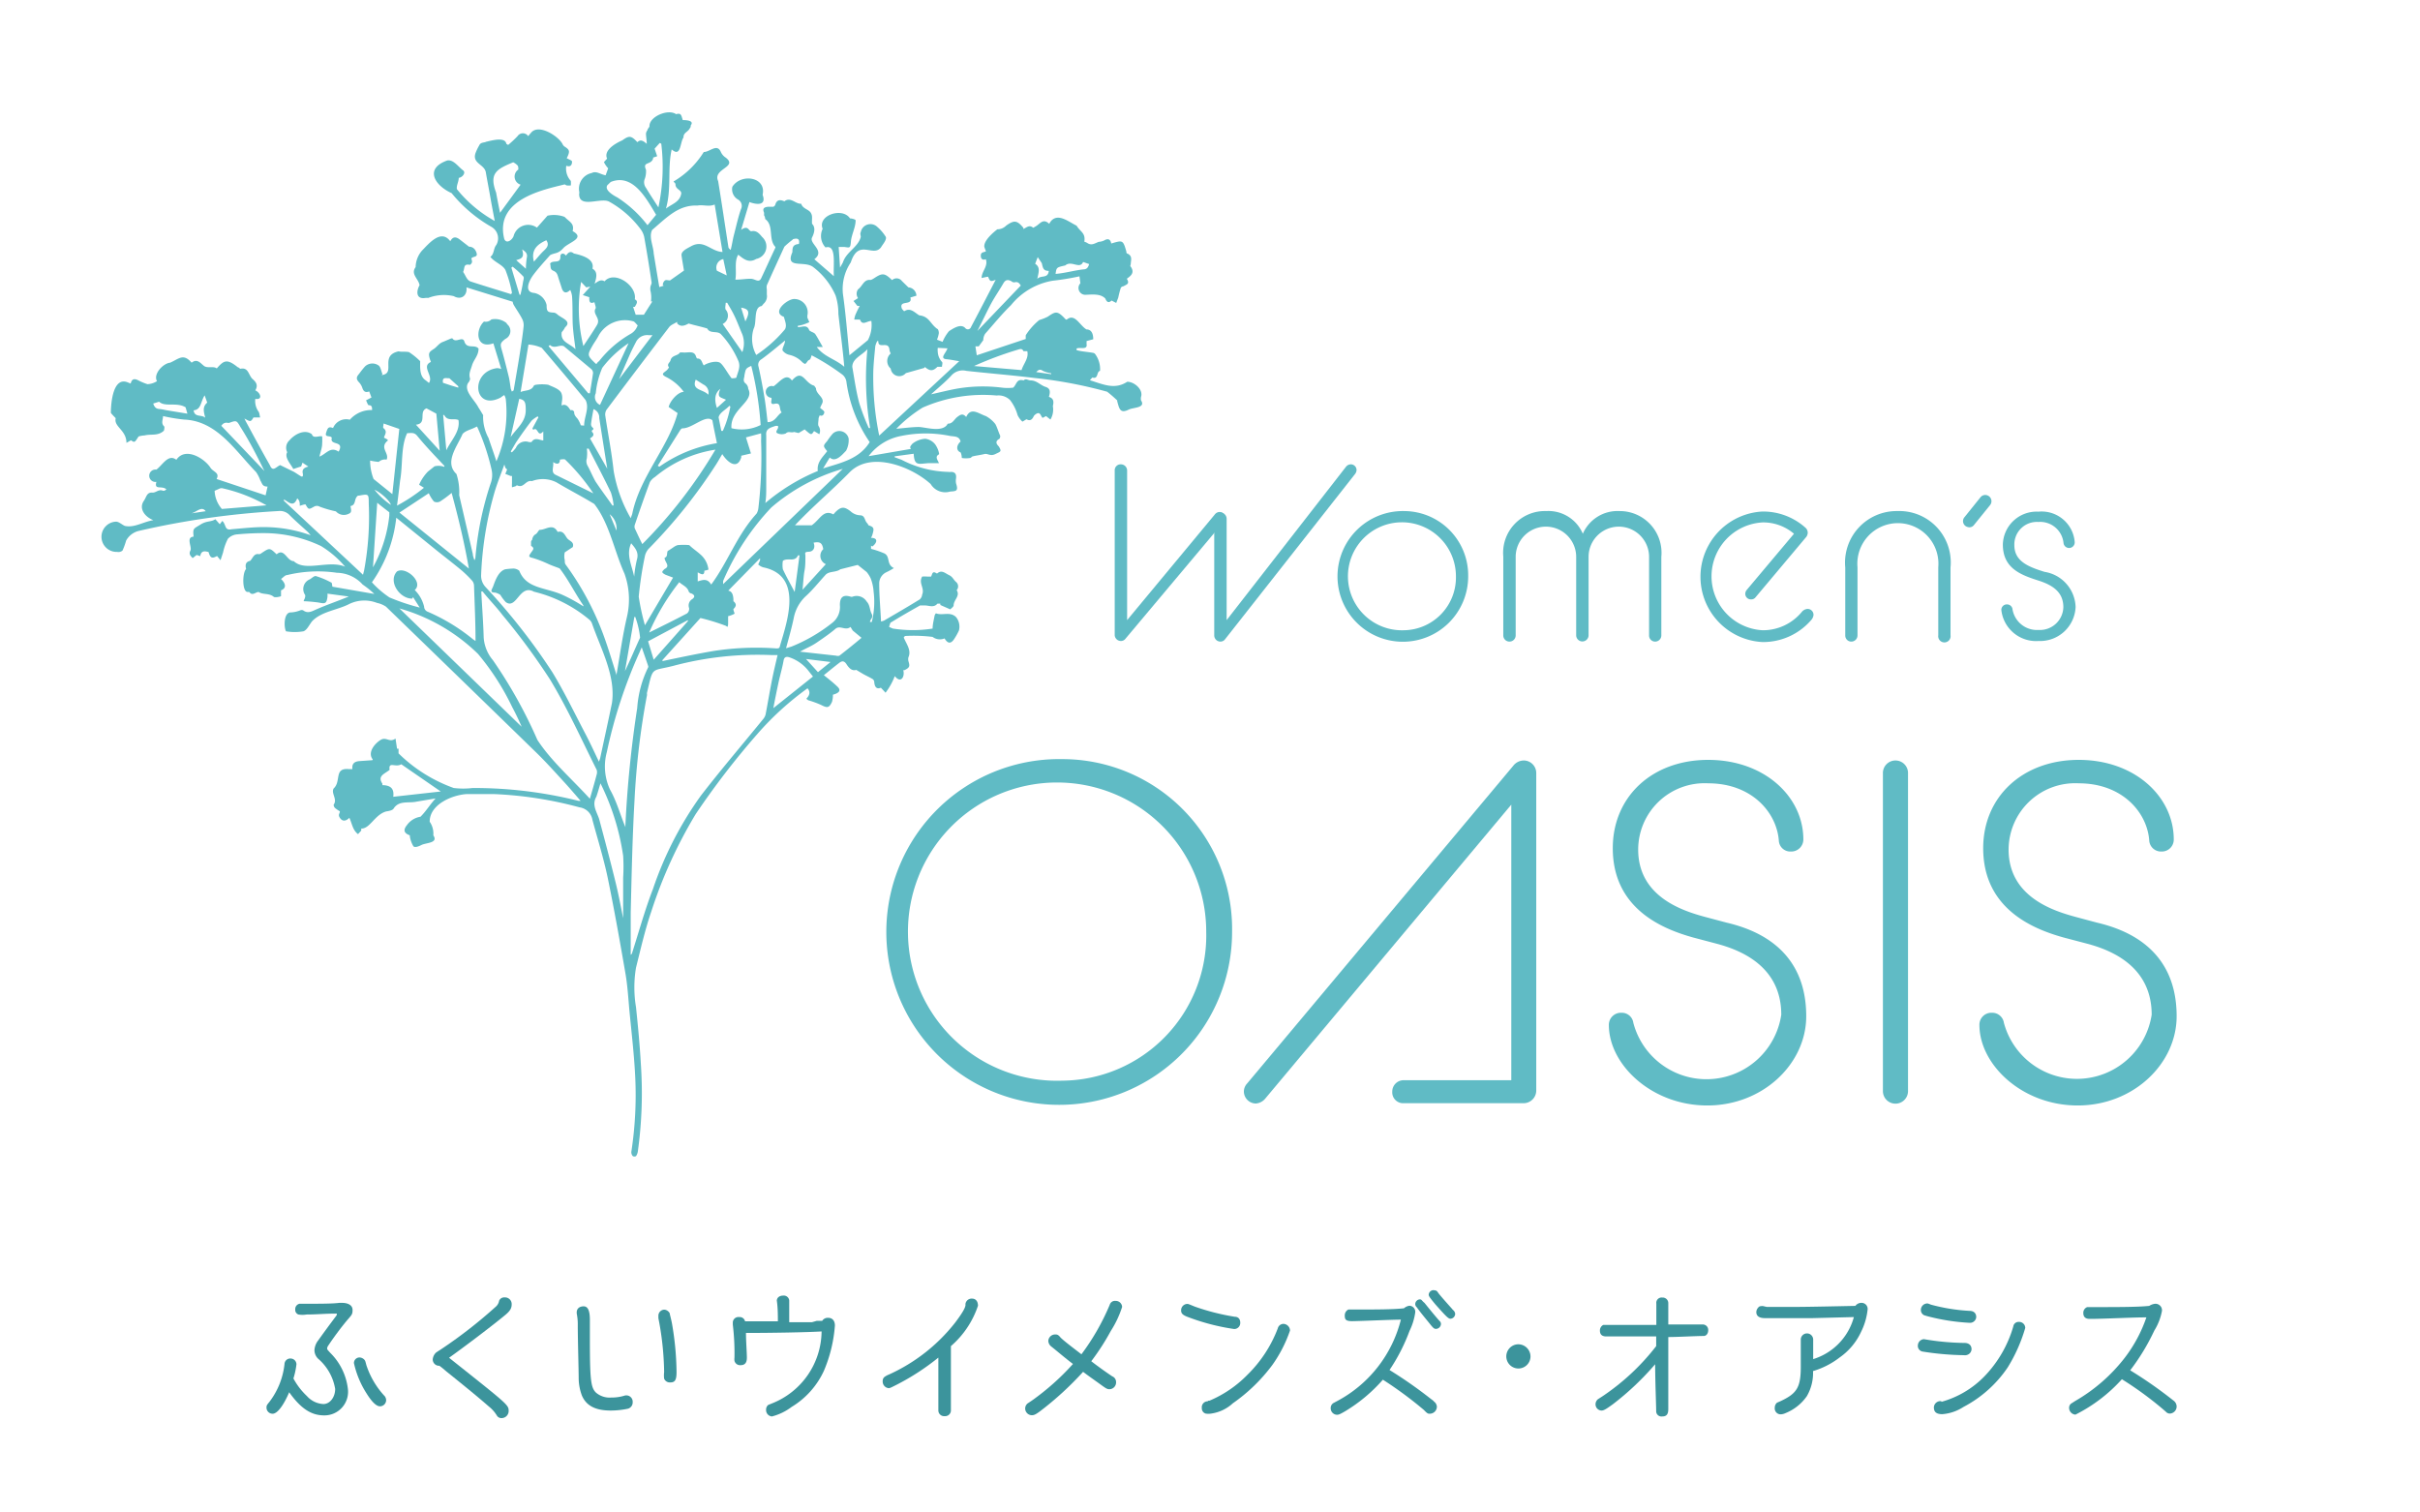 <svg id="b2f9f04f-301d-4476-a997-30241a3cb40e" xmlns="http://www.w3.org/2000/svg" viewBox="0 0 160 100"><defs><style>.f36eb2da-9d14-4406-9c32-775f596f2c49{fill:#60bbc5;}.a90bec7c-0daf-4129-a980-681efc8952a2{fill:#3c949c;}</style></defs><path class="f36eb2da-9d14-4406-9c32-775f596f2c49" d="M70.23,50.19A11.43,11.43,0,1,0,81.46,61.61,11.23,11.23,0,0,0,70.23,50.19Zm0,21.26a9.86,9.86,0,1,1,9.52-9.84A9.6,9.6,0,0,1,70.23,71.45Z"/><path class="f36eb2da-9d14-4406-9c32-775f596f2c49" d="M100.75,50.28a.89.89,0,0,0-.7.35l-17.59,21a.79.79,0,0,0-.22.54.8.8,0,0,0,.79.79.89.89,0,0,0,.61-.31L99.92,53.2V71.42H92.81a.75.75,0,0,0-.76.76.72.72,0,0,0,.76.76h7.94a.84.84,0,0,0,.82-.85v-21A.83.83,0,0,0,100.75,50.28Z"/><path class="f36eb2da-9d14-4406-9c32-775f596f2c49" d="M114.15,61l-1.43-.38c-1.43-.39-4.41-1.31-4.41-4.45a4.39,4.39,0,0,1,4.63-4.38c2.89,0,4.54,1.94,4.67,3.81a.76.76,0,0,0,.79.7.8.8,0,0,0,.83-.8c0-2.82-2.57-5.26-6.29-5.26s-6.31,2.44-6.31,5.84c0,4.12,3.49,5.39,5.3,5.9l1.55.41c1.72.45,4.29,1.56,4.29,4.7a5,5,0,0,1-9.78.54.77.77,0,0,0-.79-.67.8.8,0,0,0-.83.8c0,2.63,2.83,5.33,6.51,5.33s6.54-2.76,6.54-5.9C119.42,62.63,115.93,61.42,114.15,61Z"/><path class="f36eb2da-9d14-4406-9c32-775f596f2c49" d="M125.32,50.28a.83.83,0,0,0-.83.86v21a.83.83,0,1,0,1.66,0v-21A.83.83,0,0,0,125.32,50.28Z"/><path class="f36eb2da-9d14-4406-9c32-775f596f2c49" d="M138.64,61l-1.42-.38c-1.43-.39-4.42-1.31-4.42-4.45a4.4,4.4,0,0,1,4.64-4.38c2.89,0,4.54,1.94,4.66,3.81a.78.78,0,0,0,.8.7.79.79,0,0,0,.82-.8c0-2.82-2.57-5.26-6.28-5.26s-6.32,2.44-6.32,5.84c0,4.12,3.49,5.39,5.3,5.9l1.56.41c1.71.45,4.28,1.56,4.28,4.7a5,5,0,0,1-9.77.54.78.78,0,0,0-.8-.67.79.79,0,0,0-.82.8c0,2.63,2.82,5.33,6.5,5.33s6.54-2.76,6.54-5.9C143.91,62.63,140.42,61.42,138.64,61Z"/><path class="f36eb2da-9d14-4406-9c32-775f596f2c49" d="M92.82,33.79a4.32,4.32,0,1,0,4.25,4.32A4.25,4.25,0,0,0,92.82,33.79Zm0,7.88a3.57,3.57,0,1,1,3.44-3.56A3.49,3.49,0,0,1,92.82,41.67Z"/><path class="f36eb2da-9d14-4406-9c32-775f596f2c49" d="M107.08,33.79a2.5,2.5,0,0,0-2.43,1.5,2.47,2.47,0,0,0-2.42-1.5,2.76,2.76,0,0,0-2.84,3V42a.41.41,0,0,0,.41.42.41.41,0,0,0,.41-.42V36.82a2,2,0,1,1,4,0V42a.41.41,0,1,0,.82,0V36.82a2,2,0,1,1,4,0V42a.4.4,0,0,0,.41.42.41.41,0,0,0,.4-.42V36.82A2.76,2.76,0,0,0,107.08,33.79Z"/><path class="f36eb2da-9d14-4406-9c32-775f596f2c49" d="M119.49,40.26a.55.55,0,0,0-.34.17,3.33,3.33,0,0,1-2.61,1.24,3.57,3.57,0,0,1,0-7.13,3.13,3.13,0,0,1,2.07.75L115.49,39a.41.41,0,0,0-.1.26.37.37,0,0,0,.39.37.35.35,0,0,0,.29-.14l3.31-3.94a.49.49,0,0,0,.14-.33.45.45,0,0,0-.14-.32,4.2,4.2,0,0,0-2.84-1.08,4.32,4.32,0,0,0,0,8.63,4.2,4.2,0,0,0,3.23-1.48.62.62,0,0,0,.13-.29A.39.39,0,0,0,119.49,40.26Z"/><path class="f36eb2da-9d14-4406-9c32-775f596f2c49" d="M125.45,33.79A3.41,3.41,0,0,0,122,37.52V42a.4.4,0,0,0,.4.42.41.41,0,0,0,.41-.42V37.5a2.68,2.68,0,1,1,5.34,0V42a.41.41,0,1,0,.81,0V37.52A3.4,3.4,0,0,0,125.45,33.79Z"/><path class="f36eb2da-9d14-4406-9c32-775f596f2c49" d="M131.39,32.75a.4.4,0,0,0-.45.13l-1.07,1.33a.4.4,0,0,0,.21.63.38.38,0,0,0,.44-.14l1.06-1.31A.41.41,0,0,0,131.39,32.75Z"/><path class="f36eb2da-9d14-4406-9c32-775f596f2c49" d="M135.18,37.81c-1.1-.34-2-.71-2-1.77a1.49,1.49,0,0,1,1.59-1.53,1.55,1.55,0,0,1,1.66,1.38.37.37,0,0,0,.74-.06,2.19,2.19,0,0,0-2.4-2A2.23,2.23,0,0,0,132.42,36c0,1.55,1.14,2,2.34,2.38,1,.32,1.66.79,1.66,1.77a1.55,1.55,0,0,1-1.64,1.5,1.64,1.64,0,0,1-1.73-1.42.37.37,0,0,0-.36-.27.36.36,0,0,0-.37.37,2.31,2.31,0,0,0,2.46,2.05,2.35,2.35,0,0,0,2.45-2.25A2.43,2.43,0,0,0,135.18,37.81Z"/><path class="f36eb2da-9d14-4406-9c32-775f596f2c49" d="M73.7,31.11a.39.39,0,0,1,.41-.41.41.41,0,0,1,.41.41V41l5.81-7a.4.4,0,0,1,.29-.15.38.38,0,0,1,.39.38.41.41,0,0,1-.1.26l-6.49,7.73a.38.38,0,0,1-.31.16A.41.41,0,0,1,73.7,42Z"/><path class="f36eb2da-9d14-4406-9c32-775f596f2c49" d="M80.28,34.3a.4.4,0,0,1,.41-.41.41.41,0,0,1,.41.41V41L89,30.85a.42.42,0,0,1,.3-.15.38.38,0,0,1,.39.38.47.47,0,0,1-.1.26L81,42.26a.38.38,0,0,1-.31.16.41.41,0,0,1-.41-.42Z"/><path class="f36eb2da-9d14-4406-9c32-775f596f2c49" d="M60.41,30l-1.26.17,0,.06.46.17a7.06,7.06,0,0,0,3.08.8.43.43,0,0,0,.17,0c.28,0,.38.14.35.42a1,1,0,0,0,0,.34c.17.52,0,.51-.39.54A1.13,1.13,0,0,1,61.53,32c-1.23-1.12-3.9-2.2-5.33-.8-1.18,1.21-2.49,2.3-3.64,3.53h1.11c.56-.4.77-1.07,1.43-.72l.13-.15c.38-.37.58-.38,1-.06a1,1,0,0,0,.64.27c.31,0,.29.32.43.48s.09.17.15.19c.35.11.35.22.22.64a.6.6,0,0,1-.09.18c.48,0,.43.31.1.57l-.09-.05v.21a5.49,5.49,0,0,1,.81.27c.51.18.16.74.7,1a4.57,4.57,0,0,1-.51.28.82.82,0,0,0-.46.73c0,.83.08,1.66.12,2.52a1,1,0,0,0,.2-.06c.79-.46,1.58-.92,2.36-1.4a.49.49,0,0,0,.16-.32c.18-.43-.26-.75,0-1.19a2.44,2.44,0,0,1,.32,0,2.43,2.43,0,0,0,.27,0c.08-.15.08-.41.36-.21h.05c.29-.26.53,0,.77.11s.29.29.45.44a.38.38,0,0,1,.06.56s0,0,0,0c.25.38-.19.63-.2,1,0,.1-.15.19-.22.27L62.17,40l0-.09c-.07,0-.15,0-.19,0-.25.3-.57.11-.86.12-.1,0-.21,0-.29,0-.64.36-1.27.72-1.9,1.11-.08,0-.1.2-.15.3a1.51,1.51,0,0,0,.26.12,8.51,8.51,0,0,0,2.62,0c0-.28.08-.57.13-.85a.37.37,0,0,1,.09-.16c.43.17.93-.14,1.33.25a1,1,0,0,1,.19.89,4.59,4.59,0,0,1-.32.57c-.22.32-.42.3-.63-.05a.1.1,0,0,0,0,0,.8.8,0,0,1-.79-.1,10.09,10.09,0,0,0-1.83-.06l-.08.1c.18.44.52.84.31,1.31a.53.53,0,0,0,0,.25c.11.35.08.43-.26.6,0,0-.09,0-.08,0,.12.43-.16.91-.56.39a4.47,4.47,0,0,1-.61,1.1l-.31-.33c-.29.12-.42-.06-.44-.4a.27.27,0,0,0-.1-.17c-.2-.12-.42-.22-.62-.33l-.47-.28c-.28.09-.48-.12-.64-.37s-.31-.23-.5-.08c-.35.27-.69.55-1,.8.31.25.62.49.91.77s0,.44-.31.52a1.68,1.68,0,0,1-.06.47c-.19.41-.31.42-.72.21a6.15,6.15,0,0,0-.85-.31l-.13-.1c.2-.21.3-.44.08-.69a19.5,19.5,0,0,0-3.3,3A52.73,52.73,0,0,0,46,53.82a30.81,30.81,0,0,0-2.95,6.48c-.41,1.2-.69,2.44-1,3.68a7.89,7.89,0,0,0,0,2.61c.13,1.24.25,2.5.32,3.75a28.11,28.11,0,0,1-.2,5.8.73.73,0,0,1-.12.3.23.23,0,0,1-.21,0,.39.39,0,0,1-.1-.28A24.76,24.76,0,0,0,42,71.24c-.07-1.49-.25-3-.39-4.46-.07-.79-.12-1.59-.25-2.37-.37-2.14-.75-4.29-1.19-6.42-.27-1.27-.66-2.52-1-3.78a1,1,0,0,0-.85-.83,25.62,25.62,0,0,0-5.7-.88c-.58,0-1.17,0-1.75,0-1,.06-2.47.7-2.46,1.83a1.38,1.38,0,0,1,.24.9c.35.52-.48.48-.79.64s-.47.15-.53.08a1.82,1.82,0,0,1-.23-.63.27.27,0,0,1,0-.09c-.4-.14-.45-.36-.2-.67a1.36,1.36,0,0,1,.9-.56c.36-.35.62-.8,1-1.21L27.55,53c-.53.12-1.16-.1-1.52.45-.07.13-.32.17-.5.2-.75.21-1.08,1.16-1.65,1.13a.47.47,0,0,1,0,.14l-.21.23c-.35-.27-.38-.65-.57-1.08-.27.27-.49.22-.63,0s0-.27,0-.43a2.43,2.43,0,0,1-.31-.21.3.3,0,0,1-.1-.23c.27-.36-.19-.75,0-1.07.52-.48,0-1.37,1-1.28h.24c-.05-.38.16-.51.48-.53l.84-.06s.05-.07,0-.08c-.31-.45.14-1,.53-1.25s.59.2,1-.1l.1.67.1,0c0,.14,0,.27,0,.31A10,10,0,0,0,30,52.1a5.26,5.26,0,0,0,1.25,0,28.46,28.46,0,0,1,7,.85s.06,0,.14,0c-.41-.47-.79-.92-1.19-1.35-.55-.6-1.1-1.21-1.68-1.78q-5-4.87-10-9.71a1.72,1.72,0,0,0-.6-.25,2.3,2.3,0,0,0-1.8.06c-.8.42-1.86.5-2.48,1.15-.19.23-.34.59-.58.67a3.4,3.4,0,0,1-1.15,0c-.15-.27-.16-1.29.34-1.25a1.93,1.93,0,0,0,.61-.14.27.27,0,0,1,.18,0c.3.23.56.08.85-.05.73-.32,1.42-.55,2.17-.86l-1.41-.19a1.41,1.41,0,0,1,0,.22c-.06.43-.14.46-.57.37a9.77,9.77,0,0,0-1-.09c0-.07.05-.13.07-.19s.06-.19,0-.26a.69.69,0,0,1,.34-1c.13-.08.29-.24.4-.21a5.38,5.38,0,0,1,1,.42c.07,0,.06.19.09.28l2.77.48a6.15,6.15,0,0,0-.77-.62,2.35,2.35,0,0,0-1.71-.78,8.63,8.63,0,0,0-3.28.15c-.15,0-.27.17-.41.26.35.34.34.62,0,.75,0,.14,0,.35,0,.38s-.39.12-.48.05c-.31-.26-.72-.13-1-.32-.21,0-.41.29-.62,0h-.11c-.36,0-.36-1.25-.1-1.52-.06-.25-.05-.47.27-.54.16-.15.25-.51.57-.44a.26.26,0,0,0,.18-.07c.54-.36.54-.36,1,.08.51-.45.67.45,1.13.45.77.73,2.31-.1,3.4.37a6.57,6.57,0,0,0-1.6-1.37,8.83,8.83,0,0,0-3.57-.85,18.17,18.17,0,0,0-1.95.08.93.93,0,0,0-.63.29,3.55,3.55,0,0,0-.32.9l-.17.52-.23-.28c-.33.19-.45.13-.56-.26-.25-.07-.49-.11-.55.27L13,36.69l-.26.21c-.15-.15-.27-.27-.15-.5s-.32-.88.21-.92c-.06-.57,0-.51.44-.79s.69-.16,1-.36l.29.33.17-.22c.27.26.13.66.62.55.74-.06,1.48-.15,2.22-.14a9.09,9.09,0,0,1,3,.54l-.18-.21c-.4-.37-.81-.72-1.2-1.11a.88.88,0,0,0-.77-.28,54.54,54.54,0,0,0-9.25,1.32,1.31,1.31,0,0,0-.8.63,4.7,4.7,0,0,1-.24.66.41.41,0,0,1-.35.09,1,1,0,1,1-.08-2c.19,0,.38.19.58.28.63.14,1.19-.26,1.89-.38-.54-.2-1-.76-.62-1.29.17-.25.18-.57.58-.53.22,0,.41-.25.68-.12.05,0,.13,0,.22-.1-.32-.27-.82.08-.66-.49a.41.41,0,1,1,0-.81c.43-.33.79-1.06,1.32-.65.59-.87,1.83-.11,2.24.5.18.31.65.34.42.77l3.24,1.08.13-.58c-.35,0-.34-.18-.48-.41a2.37,2.37,0,0,0-.28-.55c-1.38-1.41-2.58-3.39-4.77-3.47a11.68,11.68,0,0,1-1.38-.23c0,.24-.16.48.09.7,0,0,0,.24-.05.28-.39.35-.83.19-1.27.3a1.46,1.46,0,0,0-.39.07c-.26.41-.26.41-.5.25l-.3.17c0-.85-.85-1.06-.71-1.63-.09-.1-.22-.22-.32-.35,0-.64.14-2.47,1.16-2l.15.06c.07-.3.23-.35.49-.22a3.7,3.7,0,0,0,.62.26,1.26,1.26,0,0,0,.63-.2c-.27-.47.41-1.18.87-1.22.6-.27.87-.63,1.42,0,.35-.28.56,0,.8.2s.65,0,.86.18c.46-.52.66-.67,1.39-.08.06,0,.14.11.19.1.53-.11.52.45.8.69s.34.45.17.74c.36.16.5.65,0,.56a1.2,1.2,0,0,0,.19.81c.09.1.09.28.13.42h-.44c-.18.3-.19.3-.6.07a1.64,1.64,0,0,1,.07.15c.54,1,1.08,2,1.61,2.93.19.47.39.14.68,0l.9.44c.16.09.32.21.48.3s.13-.13.12-.18c-.06-.27.07-.39.37-.46L20,30.59l-.09.25-.52.17c-.14-.3-.61-.76-.4-1.11a.66.66,0,0,1,.15-.79c.34-.4,1-.76,1.48-.4.09.31.45.09.68.14a3.89,3.89,0,0,1,0,.48c0,.27-.11.54-.18.86.46-.18.71-.69,1.27-.33.42-.77-.62-.37-.45-.91-.09-.19-.48,0-.38-.33s.16-.44.46-.32a.94.94,0,0,1,1.11-.55,1.88,1.88,0,0,1,1.47-.64c0-.17,0-.32-.22-.32-.06,0-.12-.21-.18-.32l.36-.19-.15-.4c-.25.1-.38,0-.46-.25a1,1,0,0,0-.21-.35c-.2-.21-.19-.35,0-.56a6,6,0,0,1,.39-.49.71.71,0,0,1,.88-.08c.16.09.19.39.28.59l-.07.06c1-.1-.16-1.28,1.13-1.57.22.05.44,0,.69.05a4.5,4.5,0,0,1,.74.6c0,.44-.05,1,.37,1.27l.21.17c.33-.47-.54-1.09.13-1.39l-.07-.19c-.11-.39-.07-.46.28-.68.2-.14.34-.38.6-.46l.47-.2s.15-.07.16,0c.22.28.62-.16.76.14.16.59.7.19.95.51,0,.46-.31.71-.43,1.1s-.23.56-.13.89c0,.08-.07.22-.14.29-.29.53.46,1.13.69,1.61.11.16.21.34.31.5a.07.07,0,0,1,0,.06,2.93,2.93,0,0,0,.36,1.46c.17.52.35,1,.52,1.54a8.17,8.17,0,0,0,.62-4.11.88.88,0,0,0-.1-.27,1.88,1.88,0,0,0-.23.16c-1.79.94-2.08-1.69-.25-1.94,0,0,.14,0,.28.06l-.52-1.7c-1.16.41-1.21-.9-.62-1.44a.53.53,0,0,0,.49-.14,1.21,1.21,0,0,1,1,.24.27.27,0,0,0,.09.12.58.58,0,0,1-.17.93c-.34.27-.35.33-.23.74.17.6.32,1.2.47,1.81.05.24.08.49.12.74l.07.19.12-.08c.14-.84.29-1.67.42-2.51.09-.58.18-1.16.24-1.73a.91.91,0,0,0-.11-.51c-.16-.31-.37-.6-.55-.91a.49.49,0,0,1-.06-.2L30.84,19c.07.52-.33.87-.84.58a2.87,2.87,0,0,0-1.69.12.65.65,0,0,0-.19,0c-.63.1-.6-.46-.38-.84-.07-.44-.61-.73-.26-1.2a1.71,1.71,0,0,1,.42-1.09c.46-.47,1.26-1.45,1.87-.62.19-.36.42-.28.66-.09l.58.45c.21,0,.41.12.5.42s-.24.2-.35.36a.65.65,0,0,1,.05.22c0,.08-.11.2-.15.2-.44-.09-.32.22-.44.47.17.23.23.53.49.63.89.29,1.79.56,2.68.84l.06-.09a8.34,8.34,0,0,0-.43-1.5c-.18-.36-.73-.52-1-.88.26-.17.2-.56.39-.78A.87.87,0,0,0,32.49,15a9.4,9.4,0,0,1-2.63-2.23c-1.09-.49-1.84-1.61-.29-2.16.42-.08.74.44,1.07.67.16.16-.07.45-.31.48,0,.26-.17.52-.12.75a8.53,8.53,0,0,0,2.5,2.1c-.11-.58-.21-1.1-.3-1.62s-.2-1.07-.29-1.6-.92-.58-.68-1.27a3.27,3.27,0,0,1,.24-.5c.1-.23.31-.17.47-.25.37-.08,1.24-.34,1.33.14,0,0,.12.08.12.07A7.12,7.12,0,0,0,34.22,9a.42.42,0,0,1,.7,0c.07-.08.12-.15.18-.21.48-.63,1.77.17,2.08.71a.46.46,0,0,0,.13.18c.34.21.38.31.21.68l-.05.1c.14.08.35.15.35.22s0,.42-.38.28a1.2,1.2,0,0,0,.3,1,1.51,1.51,0,0,1,0,.3,1.23,1.23,0,0,1-.27,0,.54.54,0,0,1-.13-.07c-1.45.36-4.65,1-4,3.61.16.39.59,0,.63-.24a1,1,0,0,1,1.53-.51l.7-.79a2,2,0,0,1,1.13.08c.31.33.66.42.53.94.87.48-.26.73-.62,1.13s-.57.29-.87.46c-.37.42-.75.83-1.09,1.28s-.64,1.17.05,1.22a1.05,1.05,0,0,1,.81.8c0,.44.07.48.49.5a.43.43,0,0,1,.21.11c.27.25,1,.45.52.86a1.31,1.31,0,0,1-.22.32c-.11.67.54.74.91,1.13-.07-.58-.15-1.08-.18-1.59s0-1.29-.05-1.93a1.3,1.3,0,0,0-.12-.4c-.3.3-.48.14-.56-.12s-.15-.45-.22-.68-.1-.37-.34-.47-.15-.3-.21-.47c.18-.28.7.06.68-.48,0-.2.21-.26.37-.05.14-.19.28-.34.52-.14.5.11,1.39.34,1.23,1,.29.18.33.43.14,1,.23-.16.42-.31.66-.16.66-.75,2.16.28,2,1.19.26.13.1.32,0,.5l-.11,0,.17.52.54,0,.56-.88h-.09A1.94,1.94,0,0,0,43,19.2,1,1,0,0,1,43,19c0-.11.1-.23.08-.34-.15-1-.31-2-.49-3a1.34,1.34,0,0,0-.23-.5,6.56,6.56,0,0,0-2.07-1.82c-.54-.32-2,.48-2-.51a.41.41,0,0,0,0-.19,1.06,1.06,0,0,1,.83-1.2c.3-.16.55.08.92.15l.17-.46a1.76,1.76,0,0,1-.28-.41s.12-.14.21-.23c-.25-.54.52-1,1-1.21.46-.33.59-.32,1,.12.23-.22.42-.06.62.11,0-.26-.05-.47-.05-.69a.54.54,0,0,1,.1-.22c0-.09.14-.19.13-.27,0-.63,1.24-1.15,1.76-.78.33-.1.34.06.44.39.13,0,.8,0,.53.35,0,.06,0,.13-.07.2-.11.24-.42.27-.41.6-.24.33-.16,1.34-.78.79-.29,1.26,0,2.59-.38,3.91.41-.31.89-.43,1-.94.09-.31-.4-.3-.37-.7L44.53,12a5.8,5.8,0,0,0,2-1.95c.41,0,.88-.59,1.13,0a.87.87,0,0,0,.25.32c1,.68-.82.76-.43,1.6.24,1.45.45,2.91.68,4.37,0,.06.08.12.12.17s.06-.13.08-.2c.06-.27.1-.54.17-.8.15-.57.27-1.14.46-1.68a.48.48,0,0,0-.2-.64.78.78,0,0,1-.37-.84c.57-.91,2.27-.66,2,.53.27.71-.36.67-.87.48L49,15.2c.24-.18.4-.18.53,0,0,0,.1.1.14.09.36-.08.55.18.72.38A.84.84,0,0,1,50,17.12c-.5.3-.84,0-1.19-.28-.28.45-.09,1.1-.19,1.65.36,0,.69-.06,1-.06s.52.28.69,0c.32-.67.62-1.35.93-2,0,0,.06-.11,0-.13-.45-.52-.06-1.39-.65-1.82,0,0,0-.15-.07-.23a1.1,1.1,0,0,1,0-.18c-.13-.29,0-.37.26-.4.12,0,.24,0,.35,0a.23.23,0,0,0,.13-.14c.1-.34.32-.34.6-.22.41-.32.74.19,1.11.16.1.33.48.36.63.59s.06.43.09.74c.19.18.21.48,0,.9s.9.87.15,1.44l1.44,1.25-.1.15c-.2-.6.26-2.43-.6-2.18a1.1,1.1,0,0,1-.19-1.23c-.36-.9,1.31-1.45,1.81-.69.13,0,.37.07.37.13,0,.47-.27.93-.31,1.39s-.07.42-.42.37c-.11,0-.23,0-.39,0l.09,1.36.19-.34c.22-.7,1-1,1.18-1.68,0-.11-.06-.22,0-.32A.65.65,0,0,1,58,15a2.78,2.78,0,0,1,.57.67c.06.2-.22.5-.32.68-.53.7-1.48-.61-2,1a3.15,3.15,0,0,0-.52,2.08c.19,1.33.29,2.67.43,4.06.44-.36.83-.68,1.22-1a2.13,2.13,0,0,0,.23-1.27c-.29,0-.6.34-.75-.09l-.11,0h-.27a1.46,1.46,0,0,1,.07-.3,6.63,6.63,0,0,1,.29-.6h-.15l-.26-.33.3-.19a.5.5,0,0,1,0-.58c.29-.2.38-.67.81-.62.07,0,.16-.06.23-.1.57-.38.71-.37,1.21.11a.44.44,0,0,1,.65.06l.43.42a.57.57,0,0,1,.53.55l-.4.12c.17.59-.79.12-.56.74a1.14,1.14,0,0,0,.15.17c.42-.27.69.09,1,.27.66.07.71.55,1.18.89.07,0,.12.2.11.3a2,2,0,0,1-.12.42l.37.14a2.59,2.59,0,0,1,.43-.71c.27-.17.76-.51,1.06-.21a.22.22,0,0,0,.39-.06c.56-1.05,1.1-2.1,1.63-3.12-.34.13-.37.12-.5-.2h-.06l-.37.08c0-.45.44-.76.28-1.24-.28.1-.35-.1-.33-.29s.21-.16.34-.24a2,2,0,0,1-.11-.29c-.05-.4.55-.92.86-1.16a.81.81,0,0,0,.58-.24c.53-.38.72-.36,1.14.14a.56.56,0,0,1,0,.08c.22-.1.4-.3.65-.08,0,0,.17-.09.25-.15.24-.17.44-.47.81-.11a1,1,0,0,1,.15-.22c.48-.49,1.17.11,1.66.34.23.4.61.47.51,1.06a.76.76,0,0,1,.22.1c.27.17.49,0,.73-.09A1,1,0,0,0,73,15.9c.26-.16.42-.08.47.2.77-.23.78-.23,1,.53,0,.05,0,.13.08.14.34.16.22.44.21.69,0,.05-.06.13,0,.17.28.41,0,.61-.26.8.21.34,0,.37-.23.5-.06,0-.16.06-.17.11-.07.21-.12.43-.17.65,0,0,0,0,0,0s-.09.23-.13.34l-.31-.16c-.17.17-.31.13-.41-.13-.31-.33-.85-.27-1.29-.25a.45.45,0,0,1-.36-.76l-.06-.46a16.75,16.75,0,0,1-1.77.29,4.51,4.51,0,0,0-2.76,1.62c-.61.59-1.14,1.25-1.7,1.88a.78.78,0,0,0-.13.43l-.3.41-.22,0,.09.59,3.24-1.08a1.49,1.49,0,0,1,0-.25,4.28,4.28,0,0,1,.89-1,3.43,3.43,0,0,0,.56-.22c.53-.36.64-.42,1.2.19h.06c.53-.44.84.37,1.3.65.27,0,.45.19.45.65l-.44.12c0,.07,0,.13,0,.2.07.41-.42.19-.66.29v.11c.35.1.73.11,1.09.18a.21.21,0,0,1,.13.07,1.67,1.67,0,0,1,.33,1.12c-.25.05-.09.57-.51.44,0,0-.1.11-.16.18.9.28,1.64.64,2.47.1.47,0,1.07.52.91,1a.58.58,0,0,0,0,.23c.33.51-.51.46-.81.61-.58.29-.63-.07-.76-.53a.11.11,0,0,1,0-.07,8.37,8.37,0,0,0-.67-.58,29.32,29.32,0,0,0-4.72-.9c-1.53-.19-3.06-.31-4.59-.48a1,1,0,0,0-1,.32c-.4.43-.86.8-1.33,1.23.6-.13,1.14-.27,1.69-.37a10.13,10.13,0,0,1,3-.07,3,3,0,0,0,.74,0c.25-.24.21-.6.69-.48.14-.15.3,0,.45,0,.42,0,.65.32,1,.43s.3.38.22.66c.32.1.33.32.26.61a1.29,1.29,0,0,1-.16.89l-.29-.23-.23.12c-.13-.13-.15-.44-.43-.26a.51.51,0,0,0-.15.14c-.12.27-.27.33-.48.21-.12.06-.26.17-.28.15a1.39,1.39,0,0,1-.31-.42,2.89,2.89,0,0,0-.5-1,1.09,1.09,0,0,0-.88-.3,9.92,9.92,0,0,0-4.9.8,9.14,9.14,0,0,0-1.74,1.4c.53-.05,1-.11,1.44-.12s1.55.39,1.93-.16c0,0,0-.06.06-.06.3,0,.4-.29.6-.44s.36-.27.59,0c.31-.68.82-.22,1.3-.06a2,2,0,0,1,.63.53c.13.24.2.52.32.77,0,.05,0,.2-.1.23-.24.15-.15.32,0,.47.22.35.13.34-.22.51s-.5-.06-.73,0-.51.09-.75.15c-.07,0-.13.11-.19.11a1.69,1.69,0,0,1-.55,0s0-.21-.08-.37c-.28-.1-.31-.44,0-.72-.1-.38-.44-.32-.71-.37a8,8,0,0,0-3.2,0,3.48,3.48,0,0,0-2.17,1.34l2.8-.48c-.12-.13,0-.22.09-.34a1.51,1.51,0,0,1,.86-.33,1,1,0,0,1,.65.37,1.55,1.55,0,0,1,.25.57.14.14,0,0,1,0,.09c-.28.15-.1.35,0,.58h-.66C60.74,30.66,60.45,30.84,60.41,30Zm-27.06.7c-.21.59-.44,1.15-.62,1.73A22.93,22.93,0,0,0,31.81,38a1.1,1.1,0,0,0,.29.81,41.17,41.17,0,0,1,4.41,5.62c.8,1.31,1.47,2.71,2.19,4.08.31.59.59,1.2.9,1.85l.08-.23c.26-1.22.53-2.43.78-3.65.26-1.79-.73-3.57-1.31-5.23A.62.62,0,0,0,39,41a9,9,0,0,0-3.7-1.88c-.95-.53-1.14,1.2-1.86.69a2.86,2.86,0,0,1-.36-.48,1.11,1.11,0,0,0-.34-.15c-.41,0-.21-.21-.14-.4.15-.41.35-1,.8-1.14a5.11,5.11,0,0,1,.55-.05.67.67,0,0,1,.38.14c.48,1.22,1.75,1.09,2.88,1.61a10.62,10.62,0,0,1,1.36.75.35.35,0,0,1,0-.06c-.55-.8-1-1.72-1.57-2.45-.23-.09-.47-.17-.7-.27a7.53,7.53,0,0,0-1.08-.42c-.34-.07-.23-.17-.11-.35s.27-.29,0-.45c0,0,0-.17,0-.26s.08-.12.08-.17.06-.25.21-.33.21-.31.3-.3c.39,0,.86-.46,1.17.14l0,0c.38-.11.48.23.63.42s.48.23.37.58l-.53.35a1.11,1.11,0,0,0,0,.52c0,.1,0,.22.06.29a19,19,0,0,1,2.66,5.11c.25.72.47,1.46.71,2.21l0-.1c.22-1.25.39-2.52.68-3.76a5.06,5.06,0,0,0-.16-2.86c-.68-1.5-1-3.34-2-4.61-.82-.5-1.68-.94-2.5-1.43a2,2,0,0,0-1.62-.08c-.44-.09-.53.51-1,.27l-.06.06-.26.08a2.4,2.4,0,0,1,0-.28c0-.16,0-.31,0-.47l-.09,0-.35-.14.12-.29-.11-.1A2.46,2.46,0,0,1,33.35,30.72ZM51.41,43.31l-.42,0a21.62,21.62,0,0,0-6.46.71c-1.52.39-1.33,0-1.75,1.77a.4.4,0,0,0,0,.15,51,51,0,0,0-.83,7c-.14,2.46-.19,4.93-.25,7.4,0,.93,0,1.86,0,2.79a.22.22,0,0,0,.1-.15c.45-1.41.84-2.83,1.37-4.2a23.41,23.41,0,0,1,3.18-6.19c1.33-1.72,2.74-3.37,4.11-5.05a.77.77,0,0,0,.16-.31c.15-.79.28-1.58.44-2.37C51.17,44.32,51.29,43.83,51.41,43.31ZM44.77,21.38v-.1c-.18.12-.41.19-.53.35q-2.08,2.72-4.13,5.45a.58.58,0,0,0-.09.41c.18,1.21.42,2.41.55,3.63a9.4,9.4,0,0,0,1.13,3.14l.1-.28c.49-2.44,2.41-4.44,3-6.67l-.59-.4c.08-.38.6-1,1-1a3.23,3.23,0,0,0-1.2-1c-.31-.17-.16-.24,0-.37a.73.73,0,0,0,.22-.25c-.17-.22.06-.31.1-.46.09-.37.48-.28.63-.53,0,0,.11,0,.17,0,.33.05.77-.16.89.28,0,0,.05.12.07.12.32,0,.3.27.44.46.25-.18.88-.35,1.11-.15s.46.66.73,1c.06,0,.31,0,.32-.06.09-.35.29-.69.13-1.08a6,6,0,0,0-1.16-1.78c-.25-.24-.71,0-.9-.37-.38-.12-.83-.21-1.23-.33C45.27,21.53,45,21.64,44.77,21.38Zm3,8.62s0,0,0,0c-.14.22-.26.45-.4.67a34.71,34.71,0,0,1-4.49,5.62,1.06,1.06,0,0,0-.25.52,24.42,24.42,0,0,0-.4,2.64,15.54,15.54,0,0,0,.41,1.89l1.86-3.15L44,38c-.27-.15-.27-.18-.06-.38.41-.2,0-.45,0-.74.19-.07.15-.23.18-.37s.07-.09.11-.13l.33-.22a.82.82,0,0,1,.25-.12,4,4,0,0,1,.76,0c.23.23.5.4.74.62a1.55,1.55,0,0,1,.53,1,1.33,1.33,0,0,1-.27.07c0,.35-.19.25-.44.11l0,.6c.33-.1.64-.22.89.21,1.1-1.48,1.71-3.28,3-4.69a.9.9,0,0,0,.12-.36,28.89,28.89,0,0,0,.18-4.46,4.6,4.6,0,0,0,0-.49l-1,.27.33,1.06-.64.15a.58.58,0,0,0,0,.1C48.75,31.1,48.08,30.56,47.74,30Zm4.16-7.51c-.56.46-1.06.88-1.58,1.26a.41.41,0,0,0-.2.49c.16.71.29,1.43.41,2.15.08.51.13,1,.19,1.52.51,0,.62-.46.93-.64-.2-.23,0-.68-.48-.57-.2.05-.23-.06-.2-.22s0-.13,0-.18a.39.39,0,1,1,.14-.76c.38-.24.83-.94,1.22-.38,0,0,0,0,0,0,.71-.82.82.17,1.47.34,0,0,.08.11.12.17,0,.4.59.61.41,1l-.14.29c.12.12.28.2.28.29s-.09.31-.3.21a.69.69,0,0,0-.08.21c0,.17-.06.39,0,.5a.55.55,0,0,1,.05.54l-.35-.21c-.18.28-.18.28-.62-.11l-.4.24-.3-.07c-.21.08-.37-.08-.55.1a.71.71,0,0,1-.52,0c-.27-.11.1-.3,0-.5a.86.86,0,0,0-.16,0c-.34.12-.66.18-.61.63,0,1.15,0,2.31,0,3.47,0,.31,0,.62-.06,1a13,13,0,0,1,3.47-2.12c-.08-.58.33-.92.62-1.31-.28-.34-.28-.35,0-.67a4.29,4.29,0,0,1,.36-.48.63.63,0,0,1,1.06.32,1.51,1.51,0,0,1-.17.8c-.24.24-.69.81-1.08.45l-.44.72c1.21-.38,2.39-.62,3.08-1.74a9.24,9.24,0,0,1-1.54-4,.75.75,0,0,0-.25-.45,15,15,0,0,0-2.05-1.29,1.18,1.18,0,0,1-.08.23c0,.05-.11.08-.16.13s-.13.21-.2.21A.61.61,0,0,1,53,23.9a1.68,1.68,0,0,0-.82-.44.76.76,0,0,1-.44-.29C51.7,23,51.92,22.74,51.9,22.49ZM39,52.81c.15-.52.31-1.06.45-1.6a.54.54,0,0,0,0-.31c-1-2-1.94-4.09-3.1-6a44.1,44.1,0,0,0-3.13-4.24c-.41-.54-.87-1-1.31-1.55l-.09,0c.05,1,.13,2,.16,3.05a2.59,2.59,0,0,0,.61,1.49,31.24,31.24,0,0,1,2.94,5.27C36.45,50.33,37.8,51.49,39,52.81Zm4.8-9.17,0,.07.23-.05c1-.21,2.09-.44,3.15-.62a18.51,18.51,0,0,1,4.14-.17c.17,0,.22,0,.26-.21.53-1.76,1.47-4.62-1.12-5.15a.84.84,0,0,1-.33-.19s.08-.17.12-.27a1.09,1.09,0,0,0,0-.14l-2.1,2.14c.26.05.32.29.34.56,0,0,0,.12,0,.14.28.22.12.4,0,.52,0,.13.1.29.07.31a1.76,1.76,0,0,1-.42.16c0,.11,0,.27,0,.43s0,.18-.05.28L48,41.38a14,14,0,0,0-1.69-.52Zm-17.6-9.41a9.12,9.12,0,0,1-1.61,4.27,6.21,6.21,0,0,0,1.16,1,13.87,13.87,0,0,0,2,.67l-.44-.69-.06.1c-.85,0-1.61-1.16-1-1.8.59-.35,1.77.72,1.17,1.23a2.29,2.29,0,0,1,.62,1.1.37.37,0,0,0,.25.34,12.55,12.55,0,0,1,3,1.83l.15.1c0-1.22-.06-2.45-.1-3.67a.55.55,0,0,0-.11-.3,7.6,7.6,0,0,0-.7-.69c-.54-.45-1.1-.88-1.65-1.32Zm26.23-18.4a5.54,5.54,0,0,0-.57.48c-.39.85-.78,1.7-1.16,2.55a.61.61,0,0,0,0,.27c0,.11,0,.22,0,.34a.66.66,0,0,1-.18.58c-.07.06-.15.2-.19.19-.52.1-.28,1.07-.5,1.49A2.21,2.21,0,0,0,50,23.47a8.8,8.8,0,0,0,1.9-1.7c.14-.26,0-.53-.07-.82-.83-.3.18-1.14.64-1.18a.89.89,0,0,1,.91,1.09s0,.09,0,.14l.13.3a4.16,4.16,0,0,1-.4.16,2.33,2.33,0,0,1-.36.08l0,.09c.32,0,.61-.2.76.22,0,0,.1.06.15.09a.73.73,0,0,1,.23.13c.2.3.31.54.51.87H54c.49.66,1.2.78,1.82,1.31-.1-1.18-.26-2.32-.39-3.49a3.93,3.93,0,0,0-.18-1.21,4.75,4.75,0,0,0-1.47-1.88c-.58-.48-1.9.16-1.39-1,0-.36.06-.5.43-.54C52.91,15.71,52.62,15.75,52.38,15.83Zm-7.21,2.06c-.06-.38-.12-.7-.16-1s.41-.48.65-.62c.85-.45,1.29.36,2.06.39l-.52-3.14c-.36.17-.75,0-1.13.07-1.26-.05-2,.76-3,1.61-.24.46.08,1.06.1,1.56.12.73.24,1.46.37,2.22l.29-.09-.06-.06c0-.1.07-.24.15-.29s.19,0,.33,0ZM55.56,37.64v0c-.32.23-.76.1-1,.39-.43.47-.85,1-1.31,1.41a2.66,2.66,0,0,0-.77,1.42c-.14.67-.33,1.33-.51,2l.36-.11A10.81,10.81,0,0,0,55,41.2,1.33,1.33,0,0,0,55.53,40c0-.52.21-.7.71-.55a.2.2,0,0,0,.13,0,.78.78,0,0,1,.93.32c.23.24.19.55.33.81s-.11.36-.11.54l.12,0a5.48,5.48,0,0,0,.12-2,3,3,0,0,0-.19-.87,2,2,0,0,0-.27-.43l-.59-.47Zm2.51-15.09H58a1.4,1.4,0,0,0-.13.34c-.05.54-.11,1.08-.13,1.62a19,19,0,0,0,.39,4.29l5.29-4.92c-.33-.05-.59-.11-.86-.13-.46-.06,0-.42.08-.72L62,23a1.23,1.23,0,0,0,0,.26,1.08,1.08,0,0,0,.28.67c.06.05,0,.21,0,.32l-.3,0s-.07,0,0,0c-.33.33-.52.27-.85,0v.07l-1.24.35a.57.57,0,0,1-1-.3.66.66,0,0,1,0-1,.74.74,0,0,1-.08-.22C58.77,22.48,58.05,23.13,58.07,22.55ZM41.35,54.69q0-.09,0-.15a74.12,74.12,0,0,1,.78-7.73,7.22,7.22,0,0,1,.72-2.68.15.15,0,0,0,0-.11c-.13-.39-.27-.78-.42-1.22-.06.13-.1.21-.13.29a32.27,32.27,0,0,0-2.18,6.64,3.62,3.62,0,0,0,.21,2.47C40.78,53,41,53.85,41.35,54.69ZM24,38l.07-.27a19.41,19.41,0,0,0,.31-4.44c0-.64,0-.64-.65-.52h-.06c-.29.2-.1.62-.5.69.08.36.06.44-.14.52a.7.7,0,0,1-.82-.17,7.29,7.29,0,0,1-1.07-.31.37.37,0,0,0-.38,0c-.36.2-.36.2-.56-.15-.13,0-.25.06-.38.09,0-.2,0-.34-.17-.49-.25.64-.58.22-.88.07l0,.09Zm18.44-2a31.72,31.72,0,0,0,4.86-6.27,8.14,8.14,0,0,0-4,1.81,1,1,0,0,0-.33.33c-.35.94-.68,1.89-1,2.83A.36.36,0,0,0,42,35C42.16,35.34,42.31,35.67,42.48,36Zm-10.92-7.8c-.3.19-.74.25-.94.5-.34.8-1.23,1.87-.4,2.64a3.88,3.88,0,0,1,.18,1.4l.9,3.89c0,.13.07.27.1.41a.31.31,0,0,0,.07-.16,21,21,0,0,1,1-4.89,1.62,1.62,0,0,0,.08-.9A14.79,14.79,0,0,0,31.56,28.24Zm-5.14,12,8.11,7.85c-.19-.44-.4-.88-.63-1.31a16.56,16.56,0,0,0-2.26-3.51A12.16,12.16,0,0,0,26.42,40.23ZM55.72,31A12.56,12.56,0,0,0,51,33.55a16.44,16.44,0,0,0-3.19,4.86c0,.05,0,.13,0,.21ZM26.41,33.89,31,37.59c-.3-1.73-.69-3.33-1.14-5a7.15,7.15,0,0,1-.77.57.45.45,0,0,1-.4,0,2.27,2.27,0,0,1-.34-.55Zm12.21-5.75c0-.58.37-1.18.09-1.7Q37.27,24.7,35.82,23a2.53,2.53,0,0,0-.88-.22l-.52,3.14c.31-.14.71-.05.88-.43,0,0,.08-.05.13-.05a2.78,2.78,0,0,1,.82,0c.29.14.78.28.88.59s0,.51,0,.78c.22-.11.38,0,.52.21s.12.05.18.09.14.09.13.13c0,.21.11.31.23.45a1.72,1.72,0,0,1,.21.43Zm-9.24,2.73,0-.07c-.61-.65-1.23-1.29-1.81-2-.2-.24-.43-.16-.65-.16-.43.88-.28,2.14-.47,3.15-.06.54-.13,1.09-.2,1.64a11.22,11.22,0,0,0,1.78-1.18l-.32-.2a2.94,2.94,0,0,1,.58-.87l.44-.35A1.1,1.1,0,0,1,29.38,30.87ZM39.7,51.79c-.09.3-.17.59-.27.88-.31.54,0,.95.18,1.47.37,1.38.74,2.77,1.08,4.16.2.8.35,1.61.51,2.41,0-.9,0-1.79,0-2.68a11.72,11.72,0,0,0,0-1.45A15.85,15.85,0,0,0,39.7,51.79Zm3.79-21,.1.07a9.17,9.17,0,0,1,3.81-1.56c-.11-.55-.21-1-.3-1.51-.44-.42-1.34.56-2,.53,0,0-.08.05-.11.09ZM26,52.68l3.14-.35-2.61-1.8c-.38.24-.86-.22-.77.37-.35.28-.82.4-.48.91a.33.33,0,0,1,0,.1C25.84,51.92,26.07,52.15,26,52.68Zm-.62-23.75c.11.07.25.11.27.19-.6.48.11.83-.09,1.27a.6.6,0,0,0-.52.15,4.44,4.44,0,0,1-.57-.09,3.35,3.35,0,0,0,.23,1.22l1.24,1,.46-4.31L25.36,28c0,.1-.06.29,0,.31C25.64,28.54,25.43,28.74,25.39,28.93Zm18-14.73c-.64-1.06-1.53-2.76-3-2.17l-.22.21c-.22.32.38.67.65.81a7.85,7.85,0,0,1,2,1.84Zm-1.2,7.33c-.14-.13-.23-.28-.33-.29a2,2,0,0,0-2.25.91c-.11.22-.26.43-.39.64-.4.7-.4.7.18,1.26l.07,0c0-.07.11-.13.17-.2a7.18,7.18,0,0,1,2.09-1.79A1,1,0,0,0,42.15,21.53Zm11.57,23.2-.34-.43a2.69,2.69,0,0,0-1.25-.85c-.19-.05-.31,0-.35.21-.09.51-.24,1-.35,1.52s-.21,1-.33,1.64Zm-.83-1.64,2.36.26a.33.33,0,0,0,.22,0c.5-.39,1-.79,1.46-1.18l-.58-.48h0l-.15-.24c-.33.28-.69-.14-1,.13s-.8.61-1.21.89S53.32,42.84,52.89,43.09Zm-8-4.61a14.93,14.93,0,0,0-2,3.34c.85-.42,1.68-.83,2.5-1.26a.39.39,0,0,0,.14-.36.49.49,0,0,1,.21-.59c.19-.14.17-.27-.05-.37-.06,0-.16-.07-.18-.12C45.44,38.78,45.12,38.7,44.9,38.48ZM50.29,28.1a22.13,22.13,0,0,0-.62-3.91c-.36.17-.36.17-.45.62,0,.18-.14.37.07.54a.48.48,0,0,1,.18.36c.45.84-1.21,1.34-1.11,2.6A2.79,2.79,0,0,0,50.29,28.1ZM36.36,22.81l-.09.08L38.89,26,39,26c.07-.45.15-.89.21-1.34a.36.36,0,0,0-.11-.25l-1.82-1.52C37,22.76,36.66,23.09,36.36,22.81Zm-1.94-10.6a.56.56,0,0,1-.15-1c0-.11,0-.22-.06-.28a1,1,0,0,0-.28-.2c-1.06.44-1.62.71-1.13,2,.08.45.17.9.26,1.34Zm4,6.43a10.33,10.33,0,0,0,.15,4.24c.3-.46.62-.92.9-1.39s-.34-.72-.08-1.12c0-.11-.06-.26-.09-.39-.36.15-.34-.12-.34-.33l-.43-.14.5-.56-.27.05Zm19,9.66.11,0a19.64,19.64,0,0,1-.18-5.21c-.4.43-1,.62-1,1.17.14.8.25,1.61.46,2.39A15,15,0,0,0,57.44,28.3ZM43.18,10.42l0,.07c-.15.44-.72.18-.47.73a1.49,1.49,0,0,1-.07.58.61.61,0,0,0,.07.62c.26.43.53.84.82,1.29a12.73,12.73,0,0,0,.19-4.21l-.1-.05-.34.38.17.5ZM67.54,24.47c.13-.43.49-.78.38-1.25-.11,0-.23,0-.25,0-.1-.22-.26-.13-.41-.09a23.52,23.52,0,0,0-2.86,1.07ZM17.62,33.41a10.56,10.56,0,0,0-2.88-1.12.33.33,0,0,0-.19,0l-.36.16a1.94,1.94,0,0,0,.48,1.2Zm22.05-6.64,1.89-4.08a7.17,7.17,0,0,0-1.74,1.63A5.57,5.57,0,0,0,39.39,26,.57.57,0,0,0,39.67,26.77Zm14.76,9.54c-.07-.43-.23-.51-.64-.43.13.31,0,.59-.32.6s-.22.11-.22.26c0,.35,0,.7-.06,1s-.08.77-.13,1.25l1.54-1.69A.6.6,0,0,1,54.43,36.31ZM24.94,33.24l-.28,4.27a9,9,0,0,0,1.08-3.42c0-.07,0-.18,0-.22C25.44,33.64,25.17,33.43,24.94,33.24ZM64.62,21.88l2.87-3c-.07-.1-.16-.29-.42-.21,0,0-.13,0-.19-.07-.22-.12-.39-.13-.54.13-.26.45-.56.88-.81,1.34S64.93,21.28,64.62,21.88Zm-50,6.26,2.86,3c-.49-1-1-2-1.59-2.92-.25-.44-.27-.43-.74-.26l-.09,0A.36.36,0,0,0,14.65,28.14Zm24.61,4.48a13.67,13.67,0,0,0-1.86-2.23c-.06-.06-.35,0-.35,0,0,.35-.24.3-.45.16.06.34-.19.7.2.86ZM27.5,28.08l1.57,1.72-.22-2.45L28.2,27C27.65,27.21,28.27,28,27.5,28.08ZM42.85,42.4l.37,1.22,2.26-2.55,0-.07ZM38.92,29.66l-.12,0a2.69,2.69,0,0,1,0,.64.62.62,0,0,0,.07.53c.17.32.31.66.5,1,.36.54.75,1.06,1.12,1.59l.08,0a4,4,0,0,0-.18-.86C39.9,31.54,39.4,30.6,38.92,29.66Zm10.16-6.38a1.69,1.69,0,0,0,0-1.17c-.17-.39-.32-.8-.5-1.18s-.33-.61-.5-.91l-.1,0c0,.15-.06.34,0,.45a.61.61,0,0,1-.2.95Zm-9.84,3.77c-.06.32-.12.63-.16.95s.32.28.06.46a.09.09,0,0,0,0,.09c.22.23,0,.34-.13.44l1.14,2c-.19-1.18-.36-2.26-.53-3.35A.59.59,0,0,0,39.24,27.05Zm-3.64.54-.05-.06a1.91,1.91,0,0,0-.4.28q-.48.63-.93,1.29c-.17.24-.3.5-.45.75l.07.06a2.52,2.52,0,0,0,.27-.3.69.69,0,0,1,.87-.38c.05,0,.14,0,.16,0,.22-.35.51-.13.78-.11v-.6c-.39.45-.34-.35-.66-.1l-.06-.09Zm17.26,9.13-.1,0c-.2.47-.68.13-1,.36a1.68,1.68,0,0,0,0,.56c.23.49.49.95.78,1.5ZM29.37,27.44l-.07,0,.21,2.33c.33-.69.93-1.25.8-2C30,27.63,29.59,27.88,29.37,27.44Zm11.56-2.37,0,0,2.21-2.91h-.25a.83.83,0,0,0-.82.41c-.13.25-.26.5-.38.76ZM42,40.79h-.06l-.62,3.58c.35-.73.66-1.47,1-2.21A5.59,5.59,0,0,0,42,40.79ZM34.33,26.37l-.57,2.53c.4-.58,1-1,1-1.78C34.76,26.62,34.72,26.44,34.33,26.37Zm-24.2.31c.07.21.16.34.39.36s.39.07.59.1l1.28.21-.12-.42c-.58-.36-1.36,0-1.75-.37Zm59.66-8.57c.62-.05,1.22-.23,1.84-.3.25,0,.32-.16.38-.35l-.4-.14c-.21.51-.77-.13-1.18.23C69.85,17.68,69.85,17.68,69.79,18.11Zm-27.86,20A7.63,7.63,0,0,1,42.11,37c.14-.47-.1-.75-.38-1.08C41.38,36.67,41.78,37.39,41.93,38.13ZM34.35,19.49h.06c.06-.26.12-.52.16-.78s.11-.37,0-.46a6.77,6.77,0,0,0-.68-.62l-.08.07Zm13.94,7.39-.07-.05c-.22.26-.63.43-.71.76l.18.9h.1A6.92,6.92,0,0,0,48.29,26.88Zm-12.16-11c-.56.25-1.05.61-.83,1.42.18-.2.35-.41.54-.61S36.38,16.27,36.13,15.9ZM54.91,43.77l-1.62-.2.79.87ZM12.8,27.13c.07.49.52.26.77.49-.1-.4-.2-.72.13-1l-.17-.48C13.25,26.58,13.31,27.08,12.8,27.13Zm55.64-9.69c.36.23.23.57.14,1,.25-.27.71,0,.76-.53-.36,0-.39-.19-.46-.51L68.61,17Zm-20.62-.31a.57.57,0,0,0-.42.77l.65.31Zm-1,9a.59.59,0,0,0-.32-.71L46,25.1C45.7,25.82,46.49,25.72,46.83,26.1ZM34.77,17.77a5.13,5.13,0,0,1,.06-.73c.07-.3-.12-.42-.31-.55.13.44.06.6-.39.71ZM48,26.43c-.18-.09-.39-.13-.45-.25s0-.3.08-.47c-.35.26-.43.67-.23,1.26ZM29.29,25.31l.51.17.5.15,0-.09-.6-.54C29.61,25.05,29.2,24.85,29.29,25.31Zm-4.53,7.07a4.82,4.82,0,0,0,1.08,1C25.81,33.16,25.21,32.58,24.76,32.38ZM49,20.34l.28.91C49.59,20.64,49.54,20.43,49,20.34ZM40.76,35.08A1.21,1.21,0,0,0,40.31,34ZM12.65,33.94v0l.95-.14C13.33,33.43,13,33.86,12.65,33.94Zm56.85-9.2v-.06a1.86,1.86,0,0,1-.55-.16c-.2-.14-.3-.06-.44.08Z"/><path class="a90bec7c-0daf-4129-a980-681efc8952a2" d="M22.27,86.85c-.84,0-1.3.06-2,.06a1.62,1.62,0,0,1-.54,0,.32.32,0,0,1-.21-.33.36.36,0,0,1,.28-.38h.27c1,0,1.94,0,2.36-.06h.17c.44,0,.71.17.71.47s-.06.33-.36.68A19.87,19.87,0,0,0,21.68,89l0,0,0,0a.33.33,0,0,0-.05.15c0,.07,0,.07.21.3A4,4,0,0,1,23,91.82a1.56,1.56,0,0,1-1.57,1.76c-.86,0-1.55-.46-2.31-1.53-.38.89-.79,1.42-1.09,1.42a.4.4,0,0,1-.41-.39c0-.14,0-.16.19-.39a5,5,0,0,0,1-2.5.38.38,0,0,1,.41-.37.39.39,0,0,1,.38.38,5,5,0,0,1-.2.94,4.54,4.54,0,0,0,.89,1.16,1.56,1.56,0,0,0,1.09.53c.44,0,.78-.46.78-1a3.36,3.36,0,0,0-1.13-2,.8.8,0,0,1-.24-.55,1.14,1.14,0,0,1,.25-.66c.29-.41.84-1.16,1.22-1.66Zm1.82,3.05c.05.06.06.07.13.35a5.55,5.55,0,0,0,1.16,2,.45.45,0,0,1,.15.32.41.41,0,0,1-.41.41c-.23,0-.53-.28-.89-.86a6.18,6.18,0,0,1-.83-2,.37.37,0,0,1,.38-.37A.46.46,0,0,1,24.09,89.9Z"/><path class="a90bec7c-0daf-4129-a980-681efc8952a2" d="M29.05,90.3a.42.42,0,0,1-.44-.42.7.7,0,0,1,.24-.47l.43-.28a31.1,31.1,0,0,0,3.48-2.72A.67.67,0,0,0,33,86a.36.36,0,0,1,.36-.22.44.44,0,0,1,.47.46c0,.25-.1.43-.41.69-.79.66-2.65,2.07-3.73,2.84l.49.39c3.41,2.71,3.45,2.74,3.45,3.13a.47.47,0,0,1-.46.47.35.35,0,0,1-.32-.17,2.25,2.25,0,0,0-.52-.59c-.62-.54-1.17-1-2.81-2.32l-.26-.22Z"/><path class="a90bec7c-0daf-4129-a980-681efc8952a2" d="M39,87.26s0,.17,0,.33,0,.58,0,1c0,2.67.07,3.17.41,3.49a1.38,1.38,0,0,0,1,.32,2.91,2.91,0,0,0,.93-.14l.12,0a.42.42,0,0,1,.37.45.43.43,0,0,1-.32.43,5.58,5.58,0,0,1-1.13.12c-1,0-1.62-.31-1.91-1a3.36,3.36,0,0,1-.21-1.11c0-.57-.06-2.57-.06-3.53a3.58,3.58,0,0,0-.07-.78s0,0,0-.07c0-.25.18-.4.46-.4S39,86.66,39,87.26Zm5.28-.43c0,.06.07.29.14.63a19.65,19.65,0,0,1,.31,3.25c0,.53-.1.69-.41.69a.4.4,0,0,1-.41-.25,1.69,1.69,0,0,1,0-.43,19.71,19.71,0,0,0-.38-3.57c0-.08,0-.12,0-.16a.4.4,0,0,1,.4-.4A.45.45,0,0,1,44.28,86.83Z"/><path class="a90bec7c-0daf-4129-a980-681efc8952a2" d="M54,87.33l.36,0a.43.43,0,0,1,.4-.2c.27,0,.44.19.44.51a9.37,9.37,0,0,1-.73,3,5.45,5.45,0,0,1-2.13,2.38,3.69,3.69,0,0,1-1.3.63.42.42,0,0,1-.39-.44.4.4,0,0,1,.14-.32l.27-.11a5.17,5.17,0,0,0,3.26-4.75c-1,.06-3.37.1-5,.1,0,.52.06,1.3.06,1.64s-.14.49-.42.49a.38.38,0,0,1-.4-.29.88.88,0,0,1,0-.22,15.75,15.75,0,0,0-.11-2.17v-.12a.37.37,0,0,1,.42-.38.36.36,0,0,1,.39.28c.46,0,.7,0,1.08,0s.62,0,1.09,0c0-.32,0-.92-.07-1.36V86c0-.2.17-.34.42-.34a.36.36,0,0,1,.4.32c0,.12,0,.65,0,1.18v.26H53l.68,0Z"/><path class="a90bec7c-0daf-4129-a980-681efc8952a2" d="M62.87,93.28a.38.38,0,0,1-.41.35.38.38,0,0,1-.42-.36V89.76a15.82,15.82,0,0,1-2.77,1.8c-.38.19-.43.22-.52.22a.44.44,0,0,1-.39-.47.33.33,0,0,1,.13-.28,1.35,1.35,0,0,1,.28-.15,11.66,11.66,0,0,0,4.37-3.42c.5-.66.73-1.06.69-1.23a.41.41,0,0,1,.44-.37c.24,0,.39.18.39.47A6.06,6.06,0,0,1,62.87,89Z"/><path class="a90bec7c-0daf-4129-a980-681efc8952a2" d="M73.37,86.27a.36.36,0,0,1,.39-.26.42.42,0,0,1,.43.4A6.72,6.72,0,0,1,73.44,88a15.64,15.64,0,0,1-1.29,2c.45.35,1,.74,1.39,1a.4.4,0,0,1,.25.37.45.45,0,0,1-.42.48c-.14,0-.18,0-.59-.3S72,91,71.61,90.7a21.08,21.08,0,0,1-2.85,2.61c-.3.22-.4.26-.55.26a.45.45,0,0,1-.43-.44.44.44,0,0,1,.16-.34l.27-.18a16.35,16.35,0,0,0,2.73-2.43c-.57-.43-1-.81-1.43-1.15a.5.5,0,0,1-.2-.37.45.45,0,0,1,.45-.43c.12,0,.19,0,.34.18s.92.76,1.4,1.13A15.43,15.43,0,0,0,73.37,86.27Z"/><path class="a90bec7c-0daf-4129-a980-681efc8952a2" d="M79,86.39a15,15,0,0,0,2.64.67c.24,0,.36.17.36.38a.4.4,0,0,1-.4.43,14.43,14.43,0,0,1-3.13-.82c-.29-.12-.38-.22-.38-.41a.42.42,0,0,1,.41-.43C78.56,86.21,78.56,86.21,79,86.39Zm.89,6.22h.07a7.67,7.67,0,0,0,2.52-1.72,8.52,8.52,0,0,0,2-3.06.39.39,0,0,1,.38-.3.45.45,0,0,1,.43.44,8.88,8.88,0,0,1-1.17,2.28,11.28,11.28,0,0,1-2.61,2.53,2.66,2.66,0,0,1-1.43.68,1.08,1.08,0,0,1-.37,0,.36.36,0,0,1-.25-.37.39.39,0,0,1,.38-.44Z"/><path class="a90bec7c-0daf-4129-a980-681efc8952a2" d="M93.18,86.33a.4.4,0,0,1,.39.44A4.05,4.05,0,0,1,93.19,88a12.23,12.23,0,0,1-1.32,2.58,29.39,29.39,0,0,1,2.72,1.9c.2.15.2.15.21.18A.45.45,0,0,1,95,93a.47.47,0,0,1-.46.47c-.13,0-.16,0-.4-.25a25.48,25.48,0,0,0-2.71-2,10.5,10.5,0,0,1-2.5,2.09c-.31.18-.42.23-.53.23a.43.43,0,0,1-.42-.44.39.39,0,0,1,.17-.33l.28-.15a8.4,8.4,0,0,0,4.19-5.37c-.63,0-2.79.1-3.23.1s-.48-.13-.48-.39a.43.43,0,0,1,.24-.38h.6c1.19,0,2.31,0,3.07-.08A.73.73,0,0,1,93.18,86.33Zm1-.19s.72.9,1,1.2a.26.26,0,0,1,.09.2.34.34,0,0,1-.31.32c-.11,0-.16,0-.39-.29s-.64-.77-.9-1.14a.27.27,0,0,1-.1-.22.32.32,0,0,1,.31-.3C94,85.91,94,86,94.18,86.14Zm.93-.63c.12.15.28.34.87,1a.94.94,0,0,0,.13.14.36.36,0,0,1,.1.22.33.33,0,0,1-.31.32c-.14,0-.28-.14-1-.95-.38-.46-.44-.55-.44-.64a.32.32,0,0,1,.31-.3C95,85.32,95,85.35,95.11,85.51Z"/><path class="a90bec7c-0daf-4129-a980-681efc8952a2" d="M101.19,89.68a.8.8,0,1,1-.78-.8A.81.81,0,0,1,101.19,89.68Z"/><path class="a90bec7c-0daf-4129-a980-681efc8952a2" d="M109.51,86.19a.35.35,0,0,1,.39-.4.37.37,0,0,1,.4.39v1c0,.13,0,.13,0,.39l1.66,0,.6,0a.36.36,0,0,1,.38.38c0,.22-.13.38-.3.38-.51,0-1.72.07-2.34.07,0,1.25,0,1.65,0,2.35l0,.64c0,.6,0,1.18,0,1.77,0,.34-.11.49-.4.49a.35.35,0,0,1-.4-.31c0-.44-.06-1.74-.07-3.14a18.4,18.4,0,0,1-2.79,2.64c-.44.32-.61.42-.75.42a.41.41,0,0,1-.4-.41.44.44,0,0,1,.16-.34l.31-.2A15.16,15.16,0,0,0,109.5,89v-.64h-.17l-3.13,0c-.28,0-.42-.13-.42-.38a.41.41,0,0,1,.22-.38h.6l2.06,0h.85Z"/><path class="a90bec7c-0daf-4129-a980-681efc8952a2" d="M116.82,86.41c.33,0,.68,0,1.27,0,.83,0,1.31,0,4.58-.07a.49.49,0,0,1,.39-.2.4.4,0,0,1,.42.43,4.31,4.31,0,0,1-.43,1.48,4.22,4.22,0,0,1-1.42,1.7,5.35,5.35,0,0,1-1.76.9,3.05,3.05,0,0,1-.41,1.66,3.14,3.14,0,0,1-1.41,1.12.82.82,0,0,1-.31.08.39.39,0,0,1-.4-.44.43.43,0,0,1,.15-.33l.23-.1c1.11-.52,1.35-.93,1.34-2.37V88.57a.41.41,0,0,1,.82,0v1.29a4,4,0,0,0,2.69-2.78l-2.74.07-2.74,0h-.4c-.38,0-.57-.14-.57-.4a.44.44,0,0,1,.12-.29c.06-.09.14-.11.31-.11Z"/><path class="a90bec7c-0daf-4129-a980-681efc8952a2" d="M127.44,88.58a16.7,16.7,0,0,0,2.44.21c.29,0,.47.15.47.42a.41.41,0,0,1-.2.33.46.46,0,0,1-.3.06,18.87,18.87,0,0,1-2.74-.24.38.38,0,0,1-.31-.41.43.43,0,0,1,.4-.41Zm.23-2.32a12.25,12.25,0,0,0,2.55.41c.28,0,.44.16.44.41a.41.41,0,0,1-.43.38,13.74,13.74,0,0,1-2.81-.44l-.2-.06a.38.38,0,0,1-.22-.36.43.43,0,0,1,.41-.42C127.47,86.18,127.47,86.18,127.67,86.26Zm.7,6.42A6.29,6.29,0,0,0,131.2,91a7.91,7.91,0,0,0,1.91-3.3.35.35,0,0,1,.37-.3.4.4,0,0,1,.42.4,10.57,10.57,0,0,1-1.16,2.61,8,8,0,0,1-2.92,2.61,3,3,0,0,1-1.4.48c-.39,0-.56-.14-.56-.45a.43.43,0,0,1,.48-.41Z"/><path class="a90bec7c-0daf-4129-a980-681efc8952a2" d="M142.51,86.2a.43.43,0,0,1,.43.47,3.76,3.76,0,0,1-.51,1.31,14.1,14.1,0,0,1-1.59,2.62,28.7,28.7,0,0,1,2.86,2,.49.49,0,0,1,.21.39.47.47,0,0,1-.45.47.35.35,0,0,1-.27-.13,22.85,22.85,0,0,0-2.9-2.14,10.42,10.42,0,0,1-3.07,2.34.45.45,0,0,1-.42-.46.36.36,0,0,1,.12-.26s0,0,.28-.18a11.2,11.2,0,0,0,3.28-2.86,9.38,9.38,0,0,0,1.43-2.67c-1,0-2.76.1-3.75.1q-.42,0-.42-.39a.4.4,0,0,1,.26-.39h.6c1.33,0,2.75,0,3.5-.08A.84.84,0,0,1,142.51,86.2Z"/></svg>